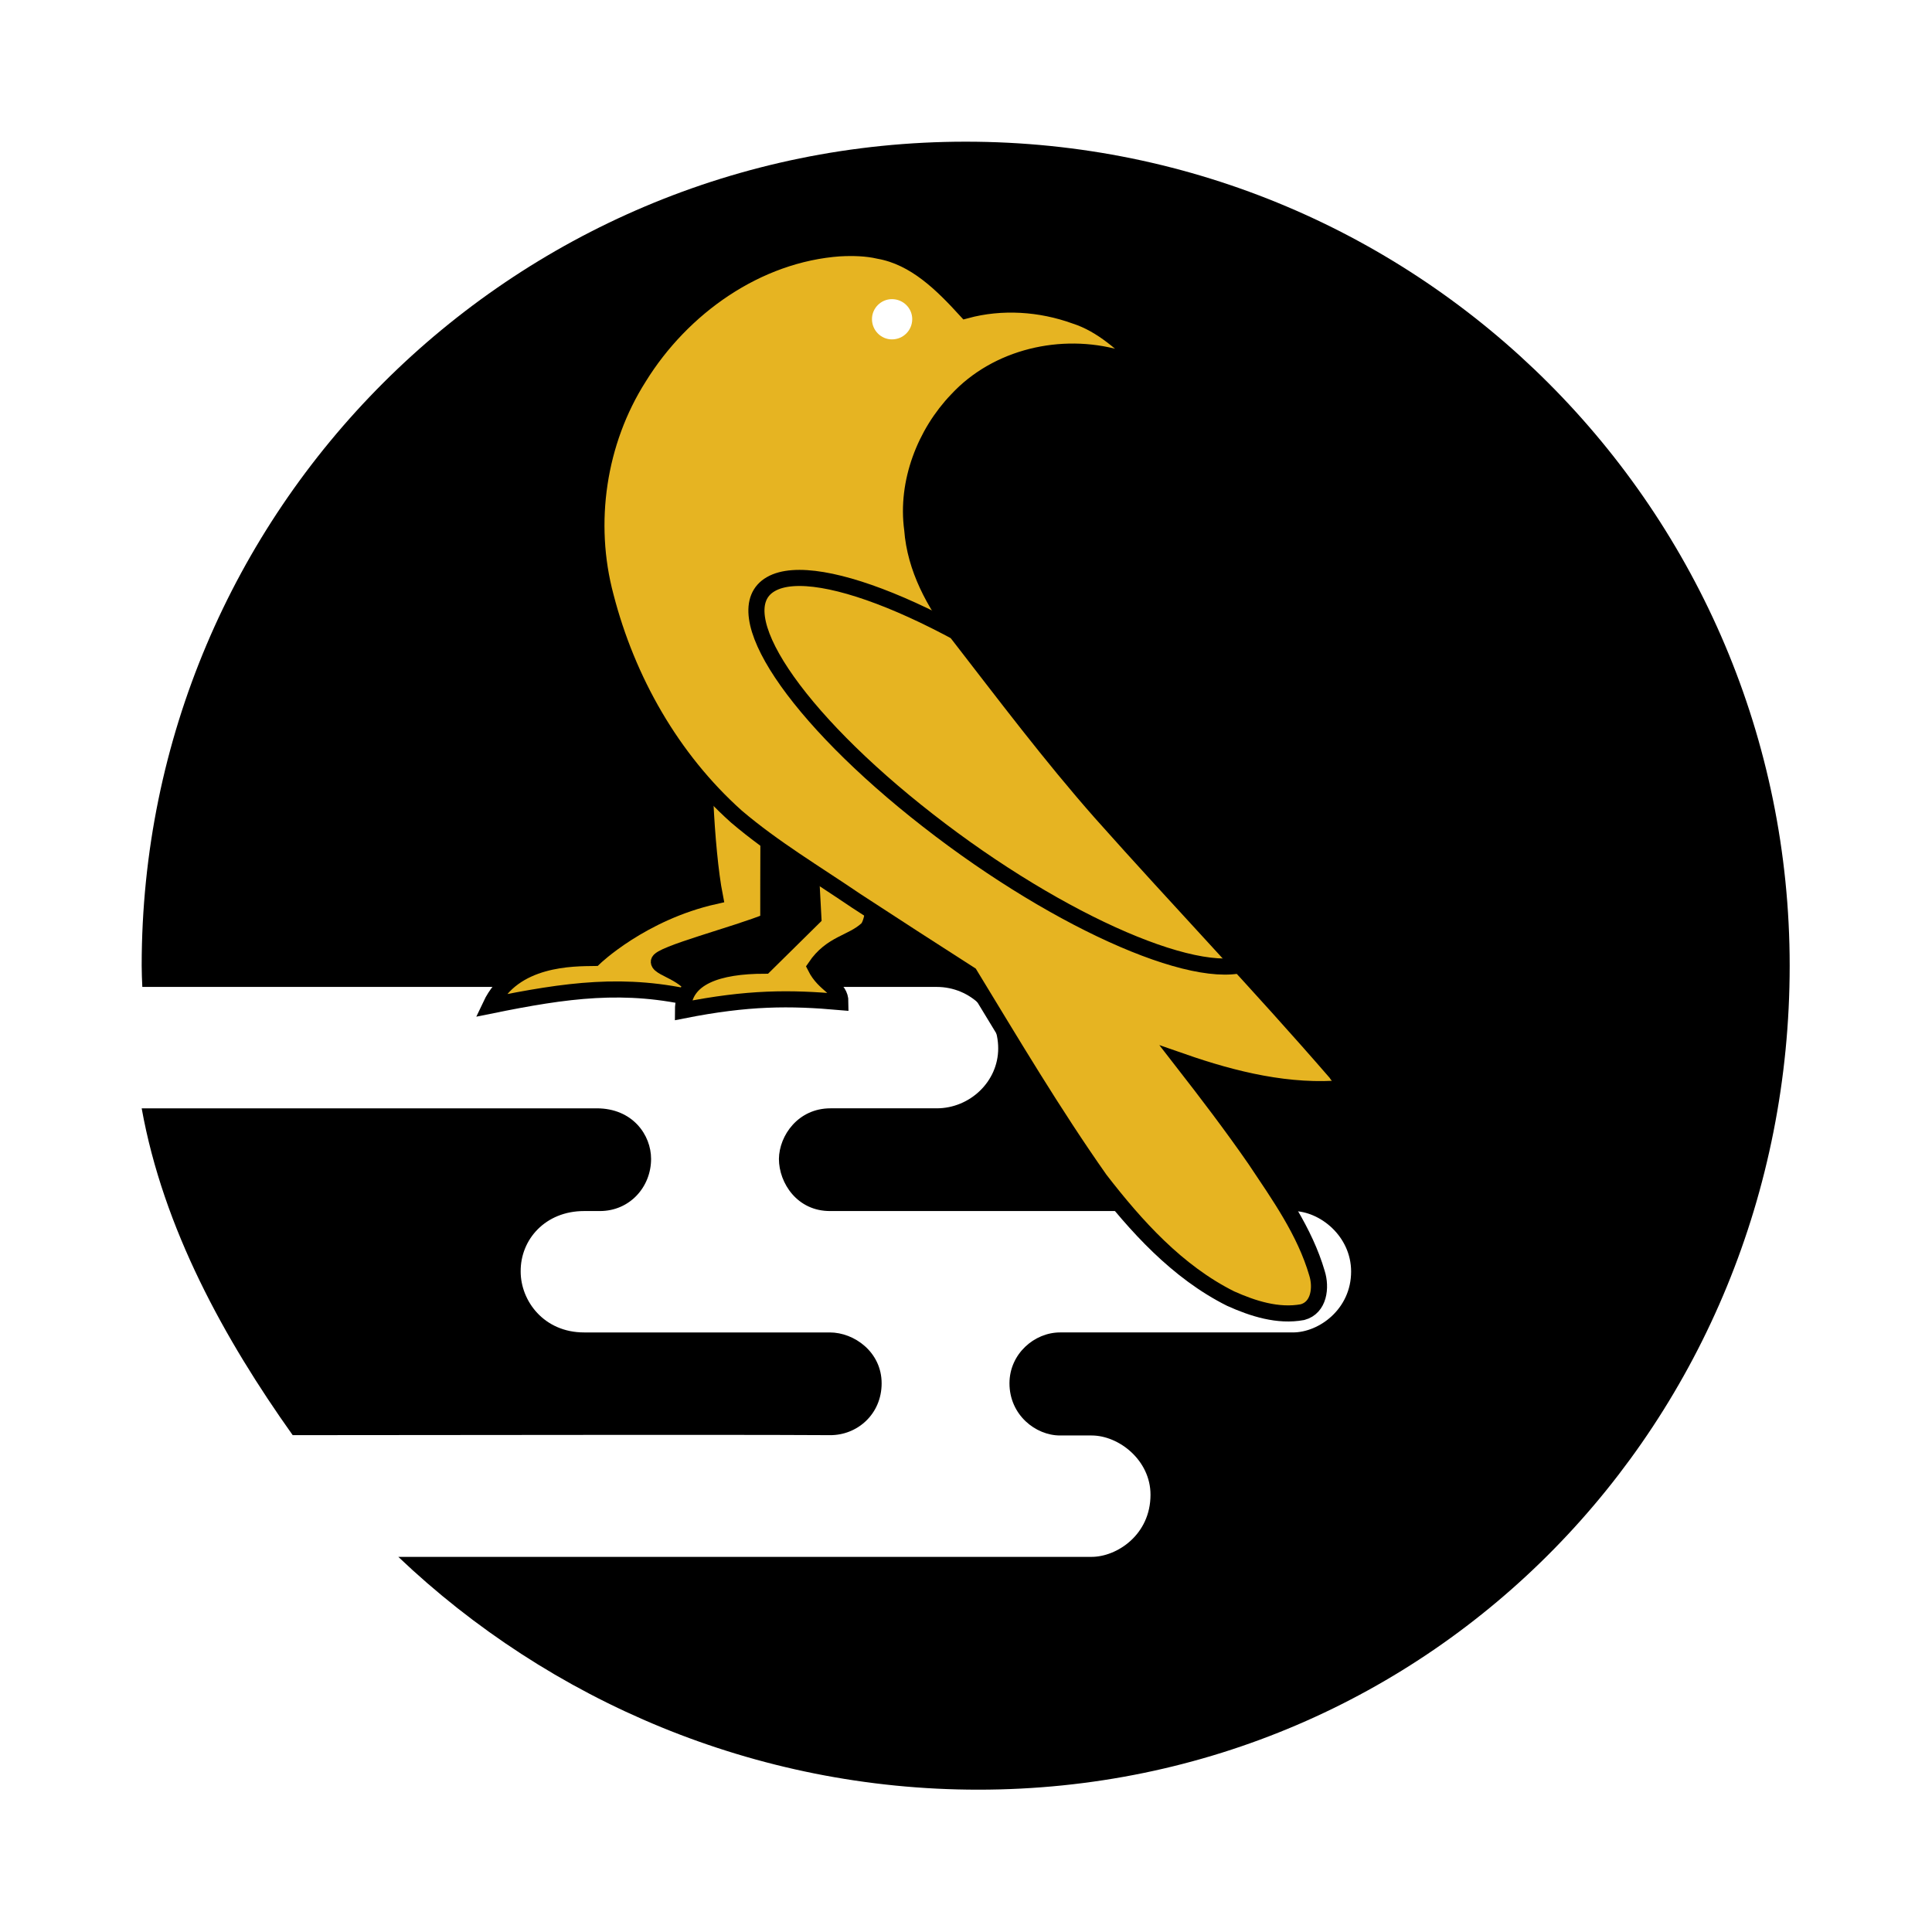 <svg version="1.2" xmlns="http://www.w3.org/2000/svg" viewBox="0 0 600 600" width="600" height="600">
	<title>logo_eye_white-svg</title>
	<style>
		.s0 { fill: #ffffff } 
		.s1 { fill: #000000 } 
		.s2 { fill: #e6b422;stroke: #000000;stroke-linecap: square;stroke-width: 5 } 
		.s3 { fill: none;stroke: #000000;stroke-width: 5 } 
	</style>
	<path id="背景白" class="s0" d="m600 0v600h-600v-600z"/>
	<g id="layer2">
		<path id="path19" class="s1" d="m123.7 483.5c47 44.7 110.8 72.3 180.1 72.3 141.3 0 252-114.5 252-255.9 0-141.3-114.5-255.9-255.9-255.9-141.3 0-255.9 114.6-255.9 255.9 0 2.2 0.1 4.4 0.2 6.6h246.7c10.6 0 19.1 8.5 19.1 19.1 0 10.3-8.8 18.6-19.1 18.6h-33c-10 0-15.9 8.4-16 15.7 0 7.5 5.7 16.3 16 16.2h143.6c8.4 0 18.1 7.8 18.1 18.8 0 11.6-9.9 18.9-18.1 18.9-8.3 0-63.6 0-72.3 0-8 0-15.7 6.7-15.7 15.8 0 9.8 8.1 16.2 15.7 16.2h9.8c8.5 0 18.3 7.7 18.3 18.4 0 12.5-10.5 19.3-18.3 19.3-6.8 0-138.9 0-215.3 0zm-32.8-37.8c53.9 0 131.8-0.2 166.8 0 8.5 0.1 16.1-6.5 16.1-16.1 0-9.7-8.5-15.8-16.1-15.8h-76.3c-12.5 0-19.7-9.8-19.7-18.9-0.1-10 7.7-18.8 19.7-18.8h4.9c9.3 0 15.9-7.5 15.9-16.2 0-7.4-5.7-15.7-16.9-15.7h-141.3c6.7 37.3 25.7 71.7 46.9 101.5z"/>
	</g>
	<g id="g21">
		<path id="path3" class="s2" d="m219.8 230.6c-2.1 0-0.6 33.5 2.2 47.7-22.8 5.1-37.4 19.2-37.4 19.2-6.3 0.1-25.2-0.3-32.3 14.8 23.6-4.8 41.8-7.4 64.3-2-1-7.8-11.9-9.3-12-11.6-0.1-2.3 24.4-8.6 34-12.6 0-15.3 0-32.2 0.3-47.6-6.3-3.5-11.9-7.1-18.3-10.6q-0.4 1.3-0.8 2.7z"/>
		<path id="path4" class="s2" d="m251.2 258.9l1.4 26.1-15.1 14.9c-14.4 0-25.4 3.5-25.4 13.9 20.2-4 33.1-4 48.9-2.6 0-4.7-4.9-5.1-7.8-10.9 5-7.4 11.3-7.4 16-11.7 3.3-3 2.9-21.4 2.9-29.4-7.9 0-13.4-0.3-20.9-0.3 0.2 1.8 0 0 0 0z"/>
		<path id="circle12" class="s2" d="m260.9 77.1c-25.8 1.8-49.1 18.4-62.5 40.1-12.7 20-16.4 45.2-10.3 68 6.7 26 20.5 50.4 40.6 68.4 11.5 9.8 24.6 17.6 37.1 26.1q17.6 11.5 35.4 22.9c13.1 21.5 25.9 43.1 40.4 63.7 11.2 14.5 24 28.7 40.6 37 6.9 3.1 14.7 5.6 22.3 4.2 5.2-1.4 5.9-7.7 4.5-12.1-3.8-13-11.8-24.2-19.2-35.3-7.2-10.4-14.9-20.5-22.6-30.4 16.1 5.6 33.2 9.8 50.4 8.2 2.9 0.1-2-3.2-2.6-4.6-23.8-27.5-48.9-53.7-73.1-80.9-15.7-17.8-29.9-36.7-44.4-55.4-7.4-9.7-13.3-20.5-14.2-32.6-2-14.6 4-29.9 13.9-40.2 12.4-13.4 32.5-18 49.9-13.1q4 0.9 8.1 1.9c-6.4-6-12.9-12.2-21.3-14.9-10.8-3.9-22.8-4.7-33.9-1.7-7.4-8.1-15.8-16.5-27-18.5-3.9-0.9-8-1-12.1-0.8z"/>
		<path id="path2" class="s3" d="m389.2 298.3c-14.5 8.2-59.6-11.2-101-43.5-41.5-32.3-63.3-65.1-48.8-73.4 14.4-8.3 59.6 11.1 101 43.5 41.4 32.3 63.2 65.1 48.8 73.4z"/>
		<path id="path27" class="s0" d="m277 105.4c-3.4 0-6.2-2.8-6.2-6.3 0-3.4 2.8-6.2 6.2-6.2 3.5 0 6.3 2.8 6.3 6.2 0 3.5-2.8 6.3-6.3 6.3z"/>
	</g>
</svg>